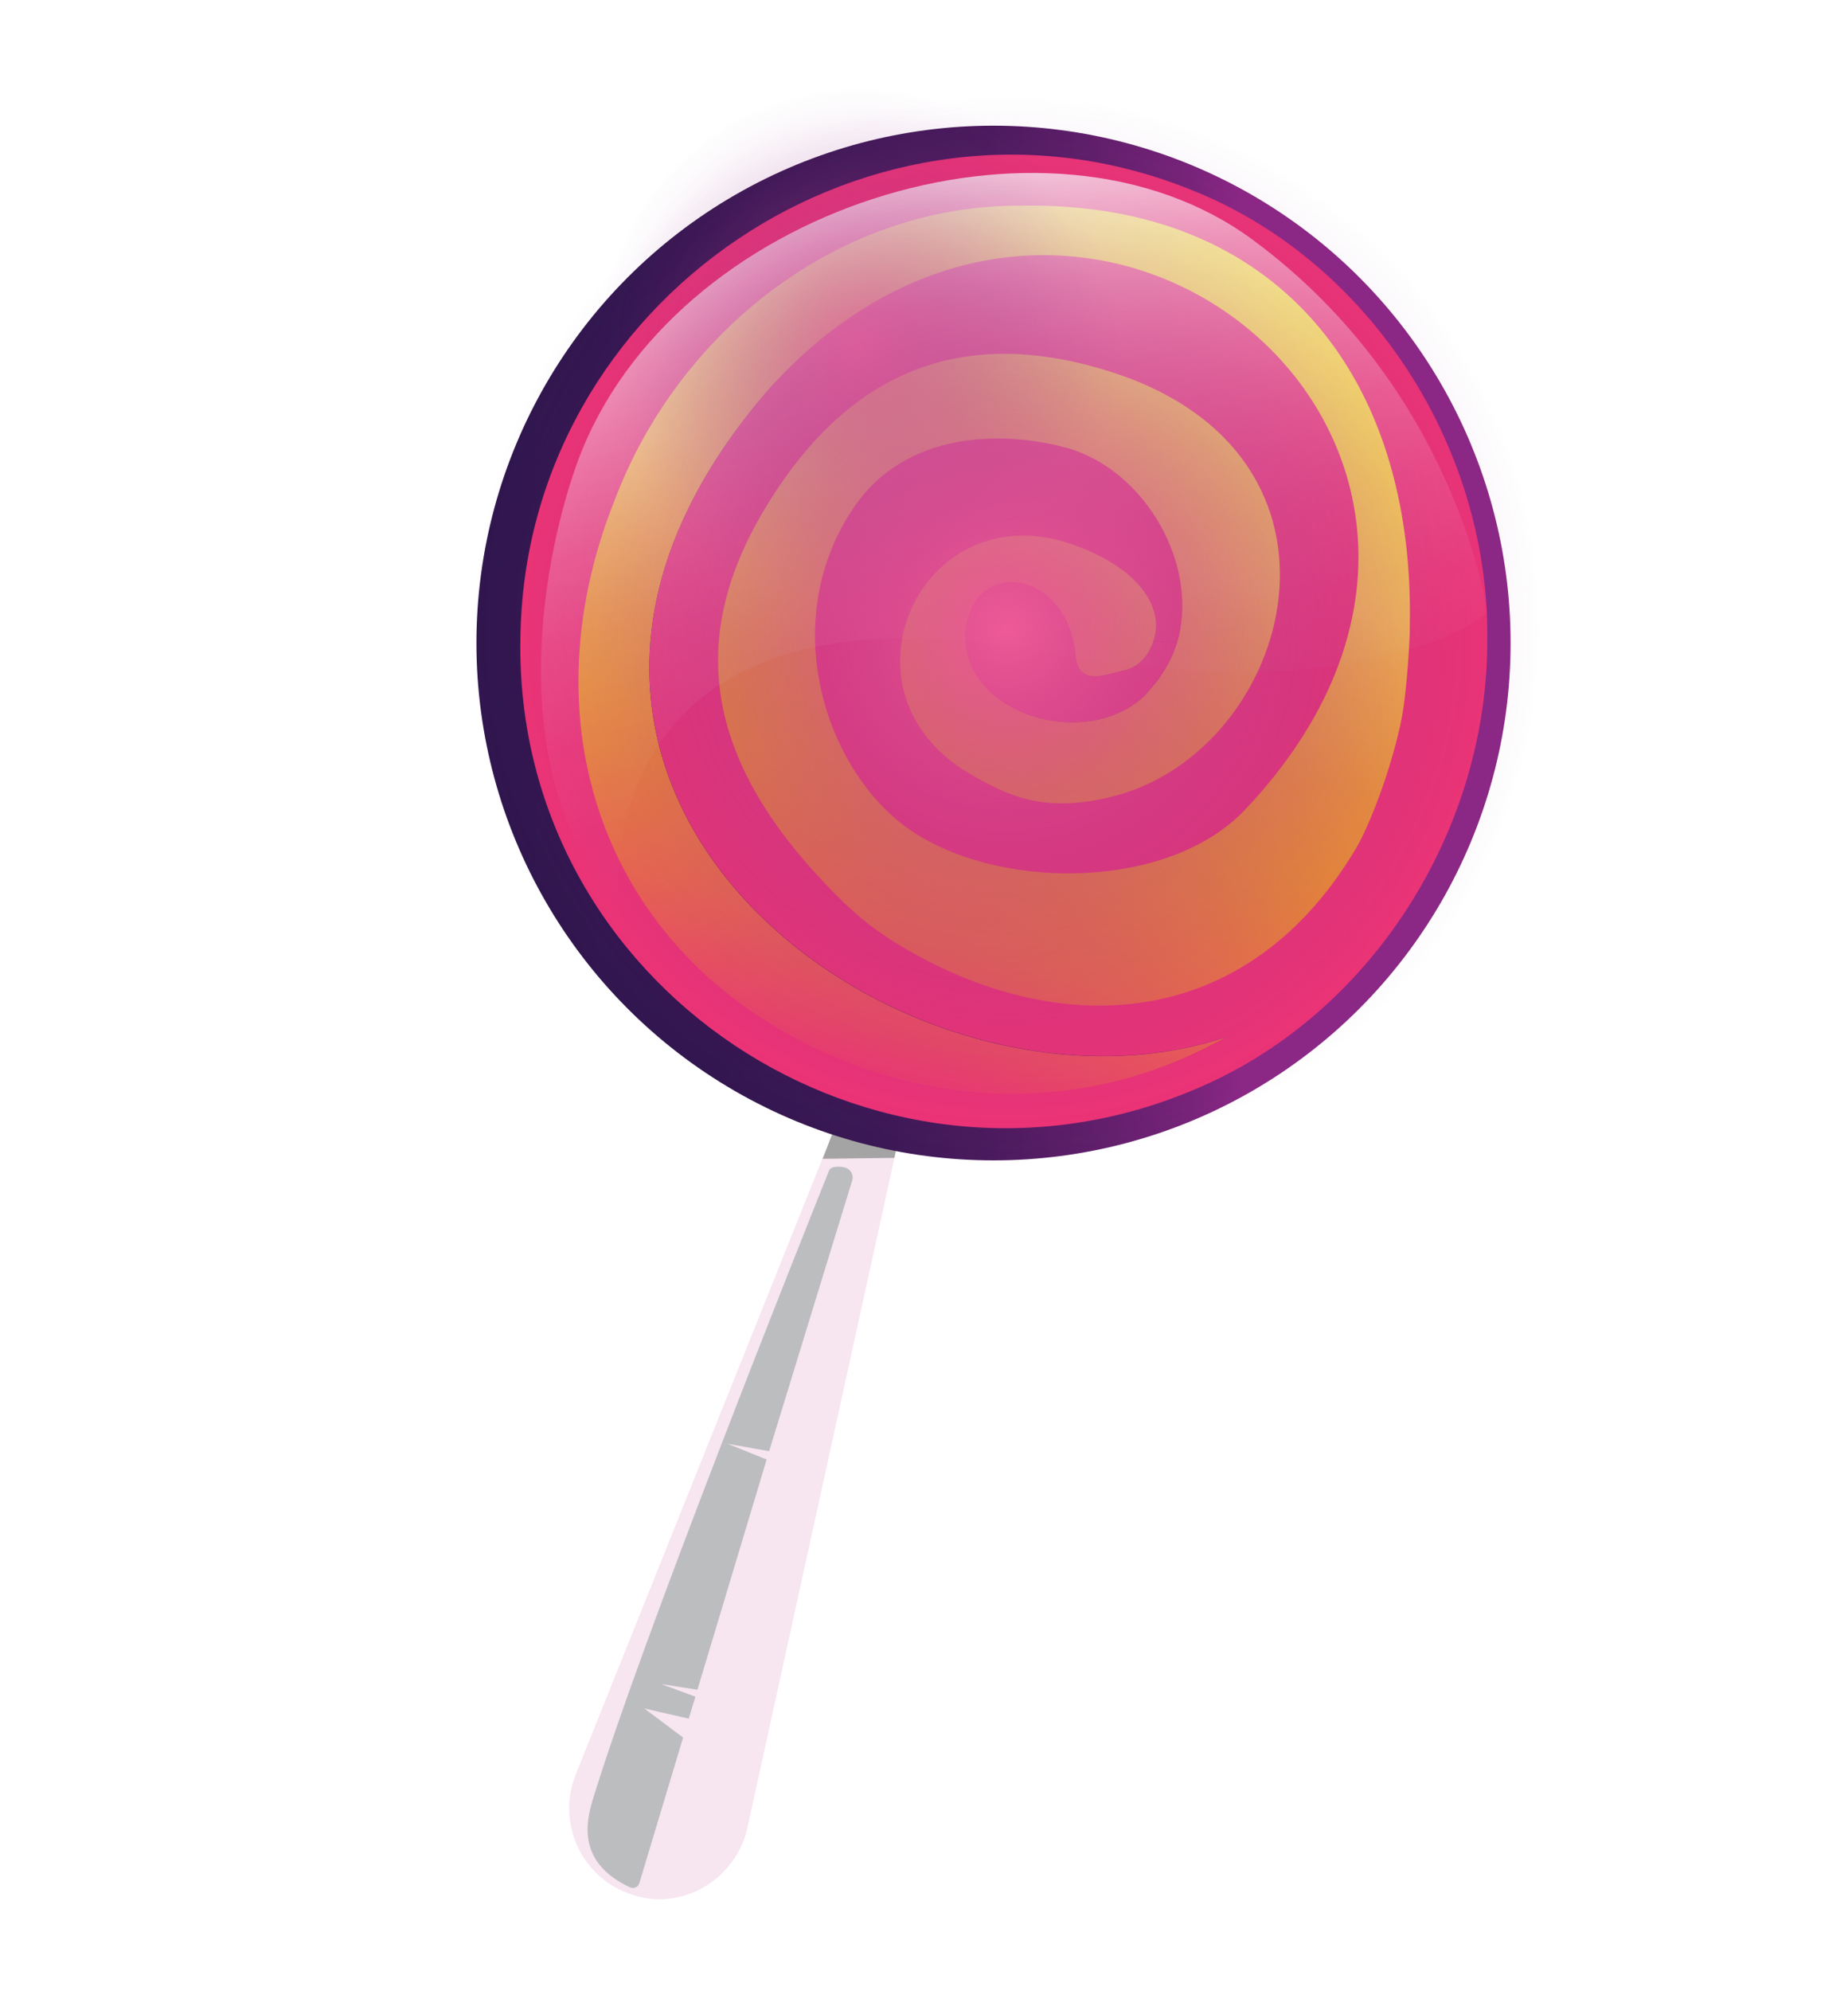 <?xml version="1.0" encoding="UTF-8"?>
<svg xmlns="http://www.w3.org/2000/svg" xmlns:xlink="http://www.w3.org/1999/xlink" viewBox="0 0 243.78 262.54">
  <defs>
    <style>
      .cls-1 {
        fill: url(#linear-gradient-2);
      }

      .cls-2 {
        fill: url(#radial-gradient);
        mix-blend-mode: color-dodge;
        opacity: .66;
      }

      .cls-3 {
        fill: url(#radial-gradient-2);
        mix-blend-mode: soft-light;
      }

      .cls-4 {
        fill: url(#linear-gradient-3);
      }

      .cls-5 {
        fill: #ed3476;
      }

      .cls-6 {
        fill: #bbbdbf;
      }

      .cls-7 {
        isolation: isolate;
      }

      .cls-8 {
        fill: #f7e5ef;
      }

      .cls-9 {
        filter: url(#drop-shadow-3);
      }

      .cls-10 {
        fill: url(#linear-gradient);
      }

      .cls-11 {
        fill: #a4a4a4;
        mix-blend-mode: multiply;
      }
    </style>
    <filter id="drop-shadow-3" x="56.76" y="10.34" width="148.56" height="148.8" filterUnits="userSpaceOnUse">
      <feOffset dx="1" dy="1"/>
      <feGaussianBlur result="blur" stdDeviation="2"/>
      <feFlood flood-color="#3d1a56" flood-opacity=".43"/>
      <feComposite in2="blur" operator="in"/>
      <feComposite in="SourceGraphic"/>
    </filter>
    <linearGradient id="linear-gradient" x1="61.85" y1="83.78" x2="198.27" y2="83.78" gradientUnits="userSpaceOnUse">
      <stop offset="0" stop-color="#30164e"/>
      <stop offset=".23" stop-color="#32164f"/>
      <stop offset=".38" stop-color="#3a1854"/>
      <stop offset=".49" stop-color="#491a5d"/>
      <stop offset=".59" stop-color="#5d1e69"/>
      <stop offset=".69" stop-color="#772379"/>
      <stop offset=".74" stop-color="#8b2785"/>
    </linearGradient>
    <linearGradient id="linear-gradient-2" x1="164.12" y1="-49.56" x2="107.73" y2="177.86" gradientUnits="userSpaceOnUse">
      <stop offset=".32" stop-color="#f9ec31"/>
      <stop offset=".52" stop-color="#f8c051"/>
      <stop offset=".55" stop-color="#f5b247"/>
      <stop offset=".62" stop-color="#ef9936"/>
      <stop offset=".67" stop-color="#ee9130"/>
      <stop offset=".7" stop-color="#ed8637"/>
      <stop offset=".76" stop-color="#ed6b4b"/>
      <stop offset=".83" stop-color="#ed406c"/>
      <stop offset=".85" stop-color="#ed3476"/>
    </linearGradient>
    <linearGradient id="linear-gradient-3" x1="139.19" y1="118.19" x2="110.56" y2="-22.68" gradientUnits="userSpaceOnUse">
      <stop offset=".03" stop-color="#fff" stop-opacity="0"/>
      <stop offset=".14" stop-color="#fff" stop-opacity=".01"/>
      <stop offset=".23" stop-color="#fff" stop-opacity=".05"/>
      <stop offset=".32" stop-color="#fff" stop-opacity=".12"/>
      <stop offset=".4" stop-color="#fff" stop-opacity=".22"/>
      <stop offset=".48" stop-color="#fff" stop-opacity=".35"/>
      <stop offset=".56" stop-color="#fff" stop-opacity=".5"/>
      <stop offset=".63" stop-color="#fff" stop-opacity=".68"/>
      <stop offset=".71" stop-color="#fff" stop-opacity=".89"/>
      <stop offset=".74" stop-color="#fff"/>
    </linearGradient>
    <radialGradient id="radial-gradient" cx="113.43" cy="45.78" fx="113.43" fy="45.78" r="34.33" gradientUnits="userSpaceOnUse">
      <stop offset="0" stop-color="#ee5a97"/>
      <stop offset=".09" stop-color="#e25494" stop-opacity=".89"/>
      <stop offset=".34" stop-color="#c3448f" stop-opacity=".58"/>
      <stop offset=".57" stop-color="#ab378a" stop-opacity=".33"/>
      <stop offset=".76" stop-color="#992e87" stop-opacity=".15"/>
      <stop offset=".91" stop-color="#8f2985" stop-opacity=".04"/>
      <stop offset="1" stop-color="#8b2785" stop-opacity="0"/>
    </radialGradient>
    <radialGradient id="radial-gradient-2" cx="132.79" cy="82.93" fx="132.79" fy="82.93" r="70.5" xlink:href="#radial-gradient"/>
  </defs>
  <g class="cls-7">
    <g id="Layer_3" data-name="Layer 3">
      <g>
        <g>
          <path class="cls-8" d="M112.62,142.47l-36.67,91.49c-2.48,6.19.56,13.24,6.8,15.61.15.06.31.12.47.17,6.66,2.37,13.86-1.9,15.38-8.8l21.01-95.66-6.98-2.82Z"/>
          <polygon class="cls-11" points="109.99 148.99 118.35 150.97 117.98 152.66 108.52 152.78 109.99 148.99"/>
          <g class="cls-9">
            <circle class="cls-10" cx="130.06" cy="83.78" r="68.21"/>
            <g>
              <path class="cls-1" d="M131.55,22.05c33.54-.58,59.88,27.83,59.16,60.86.01,2.18-.47,8.82-1.01,11.73-.81,4.39-3.07,11.73-5.74,16.91-14.41,24.97-49.71,28.14-70.86,15.28-2.57-1.55-4.92-3.35-7.01-5.37-19.98-19.33-19.78-43.02-9.24-59.82,10.09-16.1,29.66-25.91,50.1-19.51,35.18,11.03,30.05,55.28.15,62.99-9.05,2.33-16.12,1.24-21.27-1.75-18.62-10.83-12.26-46.55,15.69-35.86,9,3.44,11.45,11.88,9.42,16.63-.73,1.71-2.03,2.95-3.83,3.31-1.99.4-5.89,2.11-6.23-1.88-.93-11.11-12.58-13-14.29-4.49-2.23,11.17,14.53,17.27,23.02,9.98,0,0,.43-.4.4-.38,1.91-1.99,3.22-4.08,3.98-6.17,3.67-10.06-4.71-20.62-15.5-23.57-8.19-2.23-16.16-2.04-23.06,8.31-10.35,15.51-4.04,28.98,7.39,36.24,11.91,7.59,29.38,8.43,39.35-2.13,44.39-47.02-24.13-91.32-61.3-53.54-2.87,3.26-5.31,6.48-7.37,9.69-18.98,29.52-4.84,56.19,18.16,69.62,14.87,8.68,33.44,11.81,49.16,6.59-14.88,8.46-35.36,11.35-53.63,3.56-29.8-12.69-43.12-48.93-31.08-79.15,8.49-22.4,31.41-38.3,55.45-38.07Z"/>
              <g>
                <path class="cls-5" d="M195.19,82.91c.27,25.34-15.27,50.11-38.86,59.84-42.12,17.66-89.5-13.64-88.68-59.54.47-44.77,46.56-75.9,88.2-59.29,23.64,9.22,39.47,33.77,39.35,58.99ZM184.97,81.63c.71-33.03-17.6-56.08-51.13-55.51-24.04-.23-45.28,16.45-53.77,38.85-12.04,30.23-.86,60.66,28.94,73.34,18.27,7.79,36.93,5.85,51.81-2.61-15.71,5.22-34.29,2.09-49.16-6.59-23-13.43-37.14-40.1-18.16-69.62,2.06-3.2,4.51-6.43,7.37-9.69,41.93-45.58,106.81,8.89,62.42,55.91-9.97,10.56-31.67,10.75-43.57,3.16-11.42-7.26-18.54-27.31-8.19-42.82,6.9-10.36,19.92-10.25,28.12-8.02,10.55,2.88,17.7,15.79,14.58,25.76l-3.04-.32c1.45-4.6-2.26-9.81-10.98-12.77-19.75-6.71-31.84,19.52-13.22,30.35,5.15,2.99,10.01,5.25,19.05,2.89,23.5-6.13,34.44-44.96-.74-55.99-20.43-6.4-34.67.97-44.76,17.07-10.53,16.8-10.05,33.79,9.93,53.12,2.09,2.02,4.44,3.82,7.01,5.37,21.15,12.86,46.34,11.7,60.75-13.26,2.68-5.18,4.94-12.52,5.74-16.91.54-2.91,1.02-9.55,1.01-11.73Z"/>
                <path class="cls-5" d="M154.22,83.81c-.07.23-.15.46-.23.69-.77,2.1-2.07,4.18-3.98,6.17l-.4.38c-8.49,7.29-25.25,1.18-23.02-9.98,1.71-8.5,13.36-6.62,14.29,4.49.34,4,4.24,2.29,6.23,1.88,1.8-.36,3.11-1.6,3.83-3.31.09-.22.17-.43.24-.65l3.04.32Z"/>
              </g>
              <path class="cls-4" d="M195.22,79.83s-3.97-29.36-31.03-49.26c-27.06-19.9-76.58-4.11-88.92,29.11-4.24,11.43-10.62,40.63,5.38,59.17-.95-9.49,1.58-43.99,56.01-33.86,43.21,8.04,58.56-5.16,58.56-5.16Z"/>
            </g>
          </g>
          <circle class="cls-2" cx="113.43" cy="45.78" r="34.33"/>
          <circle class="cls-3" cx="132.79" cy="82.93" r="70.5"/>
        </g>
        <path class="cls-6" d="M111.48,153.94c-.65-.16-1.86-.23-2.11.39-3.45,8.62-24.62,61.52-31.17,82.94-.93,3.06-2.03,8.33,4.92,11.57.49.23,1.07-.05,1.22-.57l5.77-19.18-5.12-3.84,5.87,1.34.87-2.89-4.53-1.67,4.8.75,9.13-30.35-5.16-2.08,5.49.98,10.96-35.7c.22-.73-.21-1.5-.96-1.69Z"/>
      </g>
    </g>
  </g>
</svg>